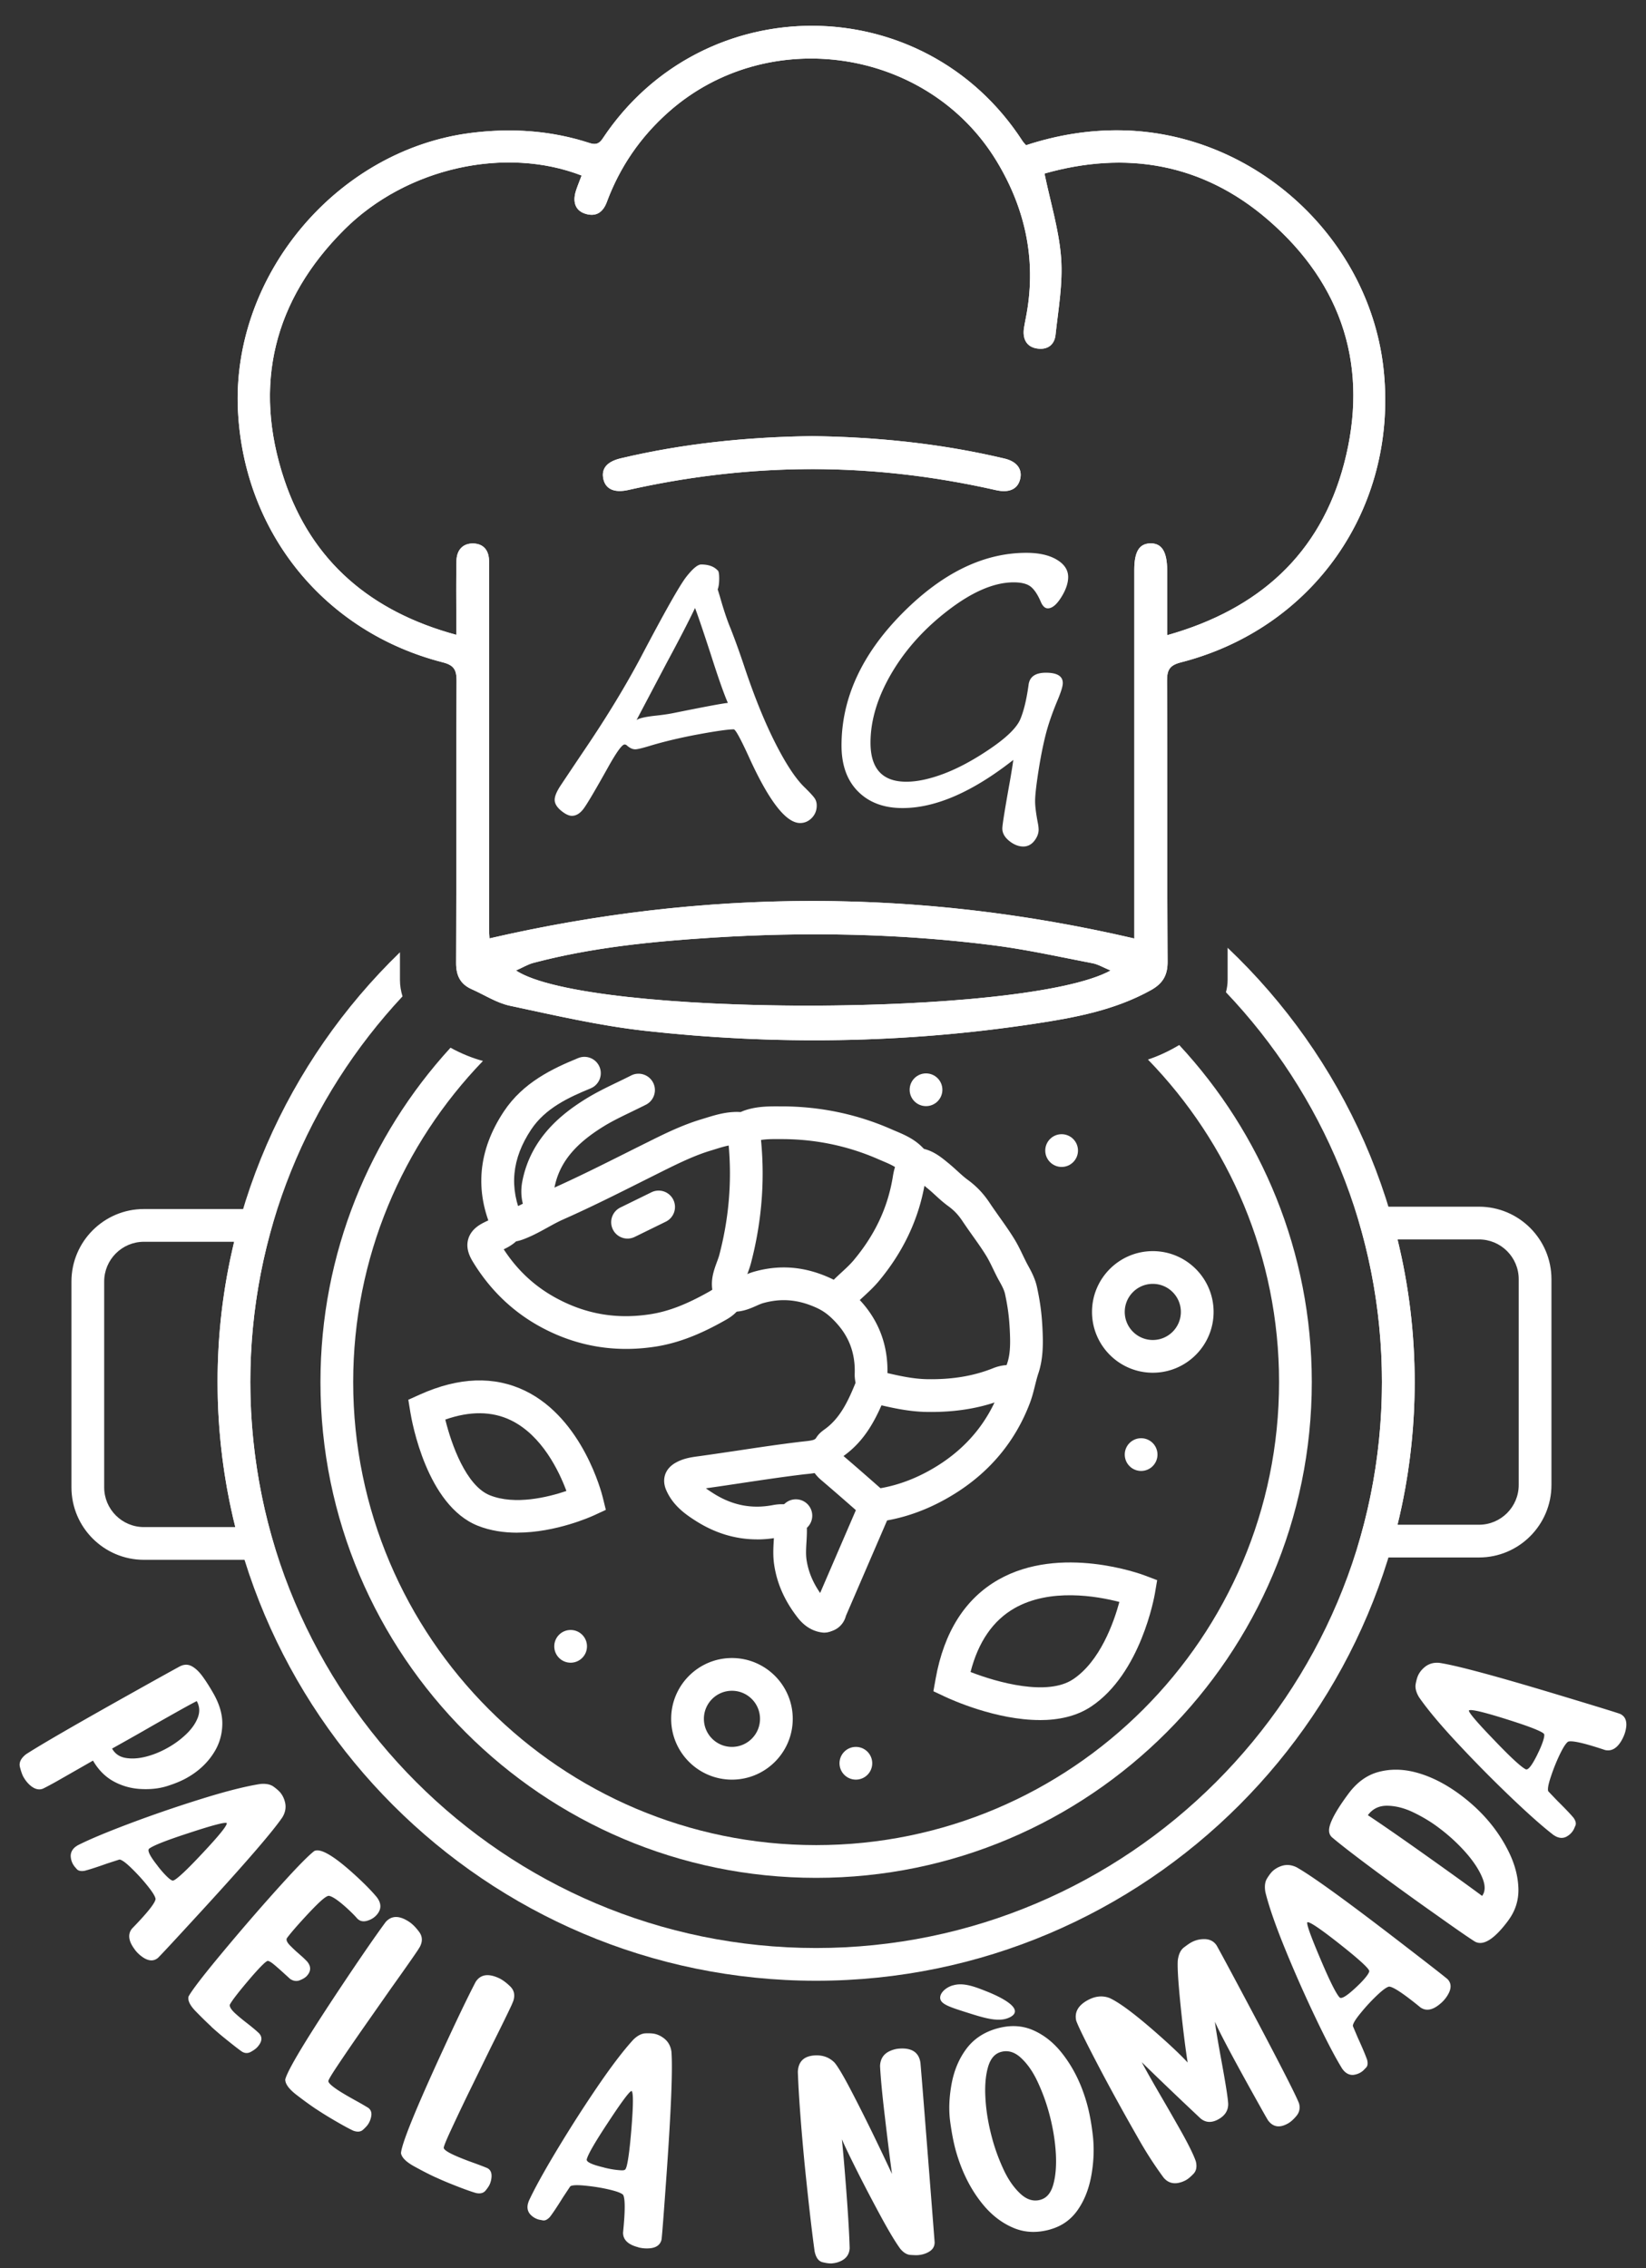 <svg xmlns="http://www.w3.org/2000/svg" id="Capa_1" data-name="Capa 1" viewBox="0 0 352 484.95"><rect x="0" y="0" width="352" height="484.95" fill="#333333" stroke="none"/><defs><style>.cls-1{fill:#fff;stroke-width:0}</style></defs><path d="M5.05 380c-.29-.52-.55-1.25-.79-2.2s.2-1.86 1.31-2.73c3.44-2.22 11.35-6.78 23.71-13.69 4.59-2.57 7.66-4.27 9.19-5.1.89-.45 1.73-.46 2.52-.04s1.58 1.16 2.35 2.22 1.56 2.31 2.37 3.74q1.92 3.435 1.83 6.57c-.06 2.09-.61 4-1.65 5.72-1.4 2.33-3.4 4.22-5.98 5.66-1.18.66-2.6 1.24-4.27 1.76-1.67.51-3.54.71-5.61.59s-3.99-.67-5.76-1.64c-1.77-.98-3.24-2.45-4.38-4.43l-7.58 4.33c-1.33.75-2.37 1.3-3.1 1.66-.91.37-1.86.11-2.86-.79A6.7 6.7 0 0 1 5.06 380Zm18.92-6.14c.61 1.09 1.56 1.76 2.85 1.99s2.73.15 4.3-.24c1.58-.39 3.14-1.02 4.68-1.88 1.53-.85 2.88-1.85 4.05-2.98 1.18-1.13 1.99-2.31 2.46-3.54.46-1.23.38-2.39-.23-3.5-.68.33-1.71.89-3.1 1.66-2.93 1.64-5.71 3.21-8.34 4.73-2.14 1.22-4.36 2.47-6.67 3.76M28.84 416.84c-1.36-1.78-1.57-3.28-.62-4.48 3.26-3.35 4.95-5.46 5.05-6.34-.06-.48-.51-1.25-1.33-2.32-1.1-1.43-2.37-2.85-3.81-4.25-1.2-1.18-2.06-1.8-2.56-1.87-.09.02-.99.31-2.71.87-2.2.78-3.81 1.3-4.82 1.55-.77.11-1.3-.01-1.62-.37-.31-.36-.49-.56-.52-.61-.49-.65-.76-1.4-.78-2.25.02-.76.37-1.41 1.06-1.94l.42-.28c2.5-1.27 6.26-2.84 11.26-4.72s10.1-3.62 15.3-5.24 9.36-2.67 12.49-3.16c1.23-.12 2.2.08 2.9.6s1.19.96 1.48 1.34q.6.78.87 1.77c.33 1.15.17 2.27-.49 3.38-2.04 3.01-7.68 9.55-16.91 19.62-6.23 6.79-9.49 10.3-9.79 10.53-.84.64-1.8.63-2.91-.03a7.3 7.3 0 0 1-1.97-1.79Zm4.88-17.88c.63.82 1.25 1.53 1.86 2.14s1.06.94 1.36.99c.17 0 .45-.16.85-.46q1.635-1.245 5.49-5.37c3.6-3.83 5.33-5.98 5.21-6.47-.32-.25-3.03.45-8.12 2.13-4.77 1.55-7.59 2.66-8.47 3.34-.43.33.08 1.43 1.52 3.3l.31.4ZM45.16 433.27c-.95-.87-2.05-1.95-3.3-3.23s-1.76-2.35-1.53-3.19c.73-1.33 3-4.3 6.84-8.92 4.78-5.75 9.33-10.99 13.65-15.73 3.06-3.36 5.19-5.51 6.38-6.43 1.32-.68 4.2 1.01 8.65 5.06 2.03 1.85 3.6 3.44 4.71 4.78 1.06 1.37 1.04 2.66-.05 3.86-.46.5-1.02.87-1.7 1.11-.94.35-1.71.26-2.31-.29l-.09-.08c-.52-.61-1.23-1.32-2.12-2.14-1.86-1.7-3.19-2.61-3.96-2.73-.35 0-.98.42-1.88 1.25s-2.18 2.15-3.82 3.95c-1.55 1.7-2.64 2.99-3.28 3.86-.18.35 0 .82.55 1.43.43.44.91.91 1.46 1.41l1.36 1.2c.38.35.71.68 1 .99.83 1.03.8 2.04-.09 3.02-.33.37-.84.68-1.53.95-.68.26-1.37.17-2.05-.29l-1.61-1.46c-.65-.59-1.26-1.13-1.84-1.61s-1.02-.75-1.33-.79c-.29.03-1.06.72-2.31 2.09-.55.6-1.22 1.36-2 2.29-2.09 2.47-3.36 4.13-3.8 4.96-.13.44.27 1.09 1.21 1.95.66.6 1.46 1.26 2.39 1.98s1.8 1.43 2.59 2.16c.83.86.72 1.86-.32 3.01-.32.35-.79.69-1.42 1.03-.62.33-1.25.31-1.87-.07-.73-.5-2.05-1.54-3.98-3.1-.89-.73-1.76-1.48-2.59-2.24ZM67.57 450.92c-1.22-.82-2.62-1.83-4.2-3.05S61 445.56 61 444.61c.51-2.05 4.57-8.78 12.18-20.2 4.01-6.01 7.11-10.5 9.29-13.46 1.26-1.43 2.94-1.44 5.04-.04.71.47 1.42 1.19 2.13 2.15s.76 2.03.15 3.19l-.44.71c-.96 1.44-2.89 4.19-5.8 8.27l-5.91 8.44c-2.06 2.95-3.93 5.68-5.6 8.19-1.09 1.64-1.7 2.65-1.82 3.05-.05.37.6 1 1.95 1.91.96.64 2.33 1.44 4.11 2.42 1.05.58 1.87 1.06 2.48 1.44.61.45.8 1.13.58 2.03-.12.54-.34 1.04-.64 1.5-.21.31-.57.7-1.07 1.15s-1.19.52-2.05.21c-.99-.45-2.66-1.37-5-2.76q-1.53-.915-3-1.89ZM93.22 465.56c-1.34-.61-2.88-1.4-4.62-2.36q-2.625-1.44-2.85-2.85c.18-2.1 3.14-9.39 8.88-21.85 3.02-6.57 5.38-11.48 7.08-14.74 1.02-1.61 2.68-1.88 4.97-.83.77.36 1.59.96 2.44 1.79.85.84 1.06 1.88.64 3.13l-.32.77c-.72 1.57-2.2 4.59-4.44 9.07l-4.53 9.26c-1.58 3.23-2.99 6.22-4.26 8.96-.82 1.79-1.26 2.88-1.32 3.29 0 .37.74.9 2.22 1.58 1.05.48 2.53 1.07 4.44 1.75 1.12.41 2.01.75 2.67 1.03.67.35.96.99.89 1.92-.04.55-.17 1.08-.4 1.59-.16.34-.45.78-.88 1.3s-1.09.7-2 .52c-1.05-.29-2.84-.93-5.37-1.95-1.11-.44-2.19-.91-3.26-1.4ZM136.51 480.48q-3.27-.825-3.27-3.12c.47-4.65.47-7.35 0-8.11-.35-.33-1.17-.66-2.48-.99-1.75-.44-3.63-.76-5.63-.95-1.68-.17-2.73-.13-3.16.13-.06.07-.58.86-1.58 2.37-1.23 1.98-2.17 3.39-2.81 4.21-.53.56-1.03.8-1.5.71s-.73-.14-.79-.15a3.8 3.8 0 0 1-2.01-1.27c-.46-.61-.59-1.33-.37-2.18l.15-.48c1.17-2.55 3.13-6.12 5.88-10.7s5.65-9.13 8.71-13.63 5.67-7.92 7.81-10.25c.89-.86 1.77-1.31 2.64-1.33.87-.03 1.53.02 1.99.13.64.16 1.23.44 1.78.85.97.69 1.54 1.68 1.72 2.95.28 3.63-.06 12.26-1.02 25.88q-.975 13.785-1.11 14.34c-.26 1.02-1.02 1.62-2.29 1.79-.89.1-1.77.05-2.66-.18Zm-7.31-17.03q1.5.375 2.79.51c1.29.135 1.42.07 1.68-.07.13-.11.26-.41.38-.89q.495-1.995.96-7.62c.43-5.24.45-8 .06-8.31-.41 0-2.09 2.24-5.03 6.72q-4.155 6.27-4.56 7.89c-.13.52.95 1.07 3.24 1.64l.49.12ZM177.96 483.93c-.51.04-1.2-.04-2.05-.25s-1.42-.97-1.7-2.31c-.61-4.38-1.32-10.62-2.15-18.75-.37-3.9-.68-7.42-.91-10.56-.26-3.47-.44-6.49-.53-9.07.09-2.18 1.26-3.35 3.5-3.52 1.78-.13 3.25.39 4.39 1.58q1.155 1.41 3.63 6.18c2.6 4.98 5.47 10.84 8.61 17.57-.44-3.27-.95-7.33-1.51-12.16-.43-3.55-.72-6.47-.9-8.74-.06-.81-.11-1.54-.14-2.2.07-1.52.77-2.58 2.12-3.18.64-.29 1.29-.46 1.96-.51 2.73-.21 4.25.82 4.56 3.06.12 1.38.39 4.67.8 9.86 1.23 15.56 1.97 25.05 2.23 28.48.01.94-.45 1.65-1.39 2.14-.65.35-1.37.55-2.16.61-.34.03-.88.01-1.63-.04s-1.48-.49-2.17-1.32c-1.07-1.47-2.47-3.81-4.2-7-1.73-3.2-3.4-6.38-4.99-9.54-1.59-3.17-2.69-5.45-3.29-6.86.29 2.87.62 6.74.99 11.63.38 5.09.6 8.98.67 11.66q-.105 1.86-1.8 2.7c-.63.31-1.28.48-1.93.53ZM224.64 476.66c-2.81.8-5.42.71-7.83-.29s-4.55-2.6-6.42-4.81c-2.66-3.16-4.64-7.02-5.94-11.56-.49-1.72-.9-3.81-1.24-6.29s-.25-5.16.27-8.05 1.56-5.41 3.13-7.54 3.74-3.59 6.51-4.39c2.81-.8 5.39-.7 7.74.31s4.42 2.64 6.19 4.87q3.57 4.47 5.34 10.68c.58 2.04 1.02 4.4 1.32 7.06s.2 5.44-.3 8.33-1.46 5.38-2.9 7.47-3.39 3.5-5.88 4.2Zm-2.09-6.35c1.3-.37 2.2-1.45 2.7-3.25.5-1.79.68-3.96.55-6.51-.17-3.05-.71-6.18-1.63-9.39-.6-2.1-1.38-4.17-2.35-6.22s-2.13-3.7-3.49-4.96-2.8-1.68-4.31-1.25c-1.32.38-2.23 1.46-2.74 3.26s-.69 3.96-.55 6.48c.15 2.97.69 6.1 1.63 9.39.61 2.12 1.4 4.2 2.37 6.25.98 2.04 2.15 3.7 3.52 4.96s2.8 1.68 4.29 1.25ZM275.38 454.04c-1.75.98-3.16.74-4.22-.71q-.465-.765-1.71-3-8.085-14.445-9.63-18.06c.11 1.1.53 3.63 1.25 7.6 1 5.4 1.53 8.73 1.58 9.97.01 1.4-.68 2.5-2.09 3.28-1.47.82-2.77.74-3.89-.24l-3.77-3.56c-4.29-4.08-7.2-6.89-8.74-8.42.37.7.84 1.56 1.4 2.56.76 1.35 1.68 2.95 2.76 4.81q2.4 4.11 4.59 8.01c1.45 2.63 2.39 4.57 2.82 5.83.28 1.14.11 2.03-.5 2.67q-.915.96-1.62 1.35c-.54.3-1.13.51-1.77.62-1.22.18-2.22-.21-3.02-1.18a82 82 0 0 1-5.27-8.14q-2.355-4.14-2.82-4.98c-2.43-4.35-4.66-8.47-6.68-12.37-2.28-4.39-3.58-7.09-3.91-8.08-.38-1.77.42-3.21 2.4-4.31 1.63-.91 3.21-1.08 4.74-.5 2.32 1.06 6.16 3.99 11.5 8.78 2.19 1.96 3.92 3.63 5.2 5.01-.32-1.99-.65-4.48-1-7.48s-.64-5.86-.87-8.57-.31-4.64-.24-5.77c.17-1.32.61-2.25 1.31-2.78s1.2-.88 1.5-1.04c.85-.48 1.74-.72 2.66-.74 1.27-.05 2.22.41 2.85 1.37 1.23 2.2 4.26 7.86 9.09 16.96 5.22 9.89 8.06 15.5 8.53 16.83.26.99.07 1.87-.56 2.63q-.945 1.14-1.86 1.65ZM308.21 428.23c-1.66 1.51-3.13 1.85-4.41 1-3.62-2.96-5.87-4.46-6.75-4.48-.47.1-1.2.61-2.2 1.52a39.4 39.4 0 0 0-3.9 4.17c-1.07 1.3-1.62 2.2-1.64 2.71.02.09.39.96 1.1 2.62.97 2.12 1.62 3.68 1.96 4.66.18.75.1 1.3-.23 1.64s-.52.53-.56.58c-.6.55-1.33.87-2.17.98-.76.05-1.44-.25-2.03-.89l-.32-.39c-1.48-2.39-3.37-5.99-5.67-10.81s-4.49-9.75-6.55-14.79-3.47-9.1-4.23-12.17c-.22-1.22-.11-2.2.34-2.94.46-.74.86-1.27 1.21-1.59.48-.44 1.05-.78 1.69-1.02 1.12-.43 2.25-.36 3.41.2 3.18 1.78 10.18 6.82 21.01 15.14 7.31 5.62 11.09 8.57 11.34 8.84.71.78.79 1.74.23 2.9-.4.8-.94 1.5-1.62 2.12Zm-18.23-3.31c.76-.7 1.42-1.38 1.97-2.04q.825-.99.87-1.44c-.02-.17-.2-.44-.53-.8-.92-1.01-2.87-2.68-5.82-5.01-4.12-3.25-6.42-4.8-6.89-4.64-.23.34.72 2.98 2.82 7.91 1.95 4.62 3.31 7.33 4.06 8.15.36.4 1.41-.2 3.16-1.8l.37-.34ZM322.56 410.6q-4.455 6-7.14 4.53c-1.22-.76-3.92-2.62-8.09-5.59a660 660 0 0 1-12.9-9.31c-4.61-3.42-7.81-5.89-9.59-7.41-.59-.54-.76-1.31-.5-2.33.41-1.58 1.75-3.92 4.05-7.01q2.7-3.63 6.39-4.62c2.46-.66 5.05-.65 7.76.03 3.25.82 6.47 2.43 9.68 4.8 4.62 3.43 8.11 7.52 10.44 12.27 1.28 2.61 1.96 5.18 2.05 7.73s-.63 4.85-2.16 6.91Zm-5.61-5.24c.69-.92.72-2.18.09-3.77s-1.69-3.27-3.19-5.05c-1.85-2.17-3.97-4.13-6.35-5.89-1.61-1.2-3.36-2.24-5.25-3.15s-3.73-1.38-5.51-1.42-3.2.63-4.22 2.02c2.72 1.8 6.73 4.57 12.03 8.33s9.43 6.73 12.4 8.93M347.02 371.67c-1.01 2-2.27 2.84-3.77 2.5-4.43-1.48-7.07-2.08-7.9-1.79-.4.27-.91 1-1.52 2.2-.81 1.61-1.54 3.37-2.17 5.28-.54 1.6-.73 2.63-.57 3.11.05.07.71.76 1.96 2.06 1.66 1.64 2.82 2.86 3.49 3.67.43.64.55 1.18.37 1.62-.19.44-.3.69-.32.74-.37.73-.93 1.29-1.69 1.68-.69.32-1.43.28-2.21-.12l-.44-.26c-2.23-1.71-5.28-4.4-9.14-8.09a281 281 0 0 1-11.37-11.51c-3.72-3.98-6.47-7.27-8.27-9.87-.64-1.06-.88-2.02-.72-2.87q.24-1.275.57-1.92c.29-.58.7-1.1 1.22-1.55.89-.79 1.98-1.14 3.25-1.02 3.6.53 11.94 2.77 25.01 6.71 8.82 2.66 13.41 4.07 13.74 4.24.94.48 1.35 1.35 1.24 2.63-.09.89-.35 1.74-.76 2.55Zm-18.22 3.37c.47-.92.84-1.79 1.12-2.61q.42-1.23.3-1.65c-.08-.15-.34-.34-.78-.56-1.22-.62-3.63-1.49-7.22-2.62-5.01-1.58-7.71-2.21-8.09-1.89-.09.4 1.72 2.53 5.45 6.39q5.19 5.43 6.69 6.18c.48.24 1.25-.69 2.32-2.8l.23-.45ZM219.42 31.05c6.66-2.18 13.47-3.31 20.51-3.18 28.64.54 53.35 23.37 56.03 51.86 2.74 29.06-15.14 54.63-43.42 61.89-2.45.63-2.98 1.64-2.97 4.01.11 18.48 0 41.49.12 59.97.02 2.94-1.05 4.69-3.53 6.08-7.76 4.32-16.3 5.9-24.89 7.2-27.74 4.21-55.59 4.61-83.44 1.5-9.67-1.08-19.23-3.31-28.77-5.34-2.85-.61-5.47-2.33-8.19-3.54-2.43-1.09-3.34-2.91-3.33-5.62.08-18.57 0-41.67.1-60.24.01-2.35-.49-3.4-2.96-4.03-25.27-6.47-42.49-27.7-43.79-53.75-1.44-28.94 21.2-55.86 49.92-59.45 8.58-1.07 16.98-.52 25.21 2.15 1.29.42 2.06.28 2.88-.96 21.46-32.28 68.57-32.12 89.74.51.19.3.44.55.77.94Zm-95.02 6.49c-16.31-6.33-37.45-1.72-50.76 11.55-15.09 15.04-19.6 33.19-12.87 53.38 5.86 17.59 18.61 28.33 36.81 33.26v-3.35c0-4.17-.05-8.33.04-12.5.05-2.2 1.28-3.7 3.52-3.68 2.22.02 3.42 1.43 3.44 3.72v78.44c0 .94.08 1.88.1 2.28 46.1-10.66 91.91-10.69 137.89.02V121.9c0-3.93 1.04-5.66 3.42-5.72 2.47-.06 3.61 1.79 3.61 5.84v13.79c19.57-5.51 32.71-17.33 37.81-36.59 5.41-20.45-.18-38.33-16.22-52.2-14.07-12.16-30.48-14.83-47.82-9.91 1.29 6.25 3.11 12.1 3.55 18.06.4 5.42-.6 10.96-1.19 16.42-.24 2.22-1.82 3.31-4.09 2.9-2.14-.38-3.06-2.09-2.63-4.54.09-.53.18-1.07.29-1.6 2.48-12.12.17-23.42-6.16-33.88C198.44 10.2 164.23 5.12 143 23.93c-6.02 5.33-10.43 11.74-13.23 19.27-.82 2.19-2.31 3.25-4.66 2.48-2.05-.67-2.72-2.48-1.93-4.93.33-1.02.75-2.02 1.19-3.2ZM237.5 207.5c-1.6-.66-2.69-1.33-3.86-1.55-7.01-1.35-13.99-2.91-21.06-3.82-19.98-2.55-40.06-2.93-60.15-1.66-12.92.82-25.79 2.08-38.35 5.4-1.18.31-2.27.98-3.73 1.63 15.22 10.03 109.02 10.01 127.15 0" class="cls-1"></path><path d="M173.67 93.25c13.89.18 27.63 1.59 41.16 4.8 2.75.65 3.94 2.42 3.26 4.64-.6 1.97-2.39 2.72-5.13 2.1-13.92-3.15-28.01-4.72-42.28-4.46-12.25.22-24.35 1.74-36.31 4.43-3.04.68-4.93-.2-5.36-2.46-.42-2.18.85-3.62 3.76-4.31 13.45-3.19 27.1-4.56 40.9-4.74M316.28 333H289.7l1.26-4.45c3.03-10.71 4.57-21.82 4.57-33.05s-1.54-22.34-4.57-33.05L289.7 258h26.58c8.55 0 15.5 6.95 15.5 15.5v44c0 8.55-6.95 15.5-15.5 15.5m-17.41-7h17.41c4.69 0 8.5-3.81 8.5-8.5v-44c0-4.69-3.81-8.5-8.5-8.5h-17.41c2.43 9.94 3.66 20.18 3.66 30.5s-1.23 20.56-3.66 30.5M59.52 333.5H30.78c-8.55 0-15.5-6.95-15.5-15.5v-44c0-8.55 6.95-15.5 15.5-15.5H59.2l-1.24 4.44c-2.94 10.55-4.43 21.51-4.43 32.56s1.58 22.68 4.7 33.53zm-28.74-68c-4.69 0-8.5 3.81-8.5 8.5v44c0 4.69 3.81 8.5 8.5 8.5h19.53c-2.51-10.09-3.78-20.5-3.78-31s1.19-20.22 3.54-30zM222.36 367.76c-9.31 0-18.87-4.33-20.33-5.02l-2.42-1.14.47-2.64c1.79-10.03 6.32-17.17 13.44-21.22 13.27-7.54 30.51-1.19 31.24-.91l2.7 1.02-.48 2.84c-.12.69-3.01 17.1-13.62 24.17-3.2 2.14-7.08 2.91-11 2.91Zm-14.8-10.27c5.86 2.28 16.46 5.19 21.92 1.55 5.77-3.85 8.69-12.09 9.9-16.53-4.85-1.26-14.82-3-22.43 1.34-4.59 2.62-7.75 7.2-9.4 13.65ZM110.62 327.7c-2.84 0-5.76-.41-8.48-1.5-10.88-4.37-14.06-22.25-14.39-24.27l-.43-2.65 2.44-1.1c8.35-3.76 15.94-4.03 22.58-.8 12.33 6.01 16.36 21.97 16.53 22.64l.69 2.8-2.62 1.21c-.43.2-8.06 3.66-16.32 3.66Zm-15.39-24.18c1.3 5.3 4.44 14.14 9.52 16.18 5.41 2.17 12.49.4 16.38-.92-1.57-4.22-5.22-11.89-11.88-15.12-4.03-1.95-8.74-2-14.03-.14Z" class="cls-1"></path><circle cx="122.03" cy="352" r="3.5" class="cls-1"></circle><circle cx="183.03" cy="377" r="3.5" class="cls-1"></circle><circle cx="227.03" cy="246" r="3.5" class="cls-1"></circle><circle cx="198.03" cy="233" r="3.5" class="cls-1"></circle><circle cx="244.03" cy="311" r="3.5" class="cls-1"></circle><path d="M133.9 288.41c-6.23 0-12.21-1.49-17.85-4.47-6.09-3.21-11.06-7.9-14.78-13.93-.57-.93-1.77-2.86-1.14-5.07.63-2.2 2.64-3.2 3.5-3.63.24-.12.47-.23.71-.34.58-.27 1.23-.58 1.37-.8.37-.59.89-1.02 1.48-1.29.6-.31 1.29-.45 2.01-.37.17-.04.55-.2.83-.31 1.25-.52 2.44-1.18 3.69-1.87 1.22-.67 2.48-1.37 3.86-1.98 5.62-2.48 11.24-5.31 16.68-8.03 1.61-.81 3.22-1.61 4.83-2.41 3.56-1.77 7.07-3.45 10.94-4.61l.91-.28c2.01-.62 4.29-1.32 6.86-1.28 2.7.05 4.44 1.63 4.76 4.33 1.13 9.33.46 18.75-1.97 28.01-.21.79-.48 1.53-.72 2.19-.35.94-.71 1.92-.63 2.44.73 4.82-2.96 6.9-4.18 7.58-3.76 2.12-8.84 4.67-14.77 5.61-2.16.34-4.29.51-6.4.51Zm-26.18-21.3c3.02 4.63 6.83 8.12 11.6 10.63 6.26 3.3 12.77 4.36 19.89 3.23 3.76-.6 7.6-2.07 12.43-4.8.37-.21.57-.34.69-.43-.35-2.3.39-4.3.98-5.91.21-.56.4-1.08.52-1.54 2.03-7.73 2.7-15.58 2-23.37-.91.18-1.85.47-2.82.77l-.97.3c-3.34 1-6.56 2.55-9.84 4.17l-4.8 2.4c-5.52 2.77-11.22 5.63-16.99 8.18-1.1.49-2.17 1.08-3.31 1.71-1.36.75-2.77 1.53-4.32 2.18-.67.28-1.47.61-2.41.78-.87.8-1.83 1.31-2.65 1.7M187.73 325.31c-1.01 0-2.28-.29-3.51-1.38-2.91-2.57-5.77-5.07-8.67-7.54-.79-.67-1.32-1.39-1.74-1.98-.2-.28-.4-.54-.55-.7a3.504 3.504 0 0 1 .08-4.95 3.504 3.504 0 0 1 4.95.08c.49.5.87 1.02 1.17 1.44.23.31.47.64.62.77 2.76 2.35 5.46 4.72 8.21 7.14 4.12-.71 8.21-2.31 12.18-4.79 6.23-3.89 10.69-9.25 13.23-15.94.33-.88.58-1.89.85-2.95.25-1 .51-2.04.87-3.11.69-2.07.64-4.54.53-6.9-.14-2.86-.41-4.98-1.02-7.83-.19-.9-.76-1.93-1.18-2.68l-.28-.5c-.38-.71-.72-1.42-1.07-2.14-.5-1.03-.97-2-1.51-2.88-.87-1.41-1.83-2.77-2.85-4.2-.75-1.05-1.49-2.11-2.21-3.18-.91-1.37-1.8-2.3-3.07-3.23-1.02-.74-1.92-1.56-2.79-2.36-.6-.55-1.17-1.07-1.74-1.52l-.19-.16c-1.08-.87-1.78-1.4-2.39-1.41a3.5 3.5 0 0 1-3.45-3.55c.03-1.93 1.58-3.51 3.55-3.45 3.06.04 5.16 1.73 6.68 2.96l.18.15c.74.59 1.42 1.21 2.07 1.8.77.7 1.49 1.36 2.2 1.88 1.95 1.42 3.42 2.97 4.79 5.03.67 1.01 1.38 2 2.08 3 1.04 1.46 2.11 2.97 3.1 4.57.74 1.19 1.31 2.37 1.86 3.52.31.63.61 1.27.94 1.89l.22.41c.59 1.07 1.49 2.69 1.9 4.61.69 3.22 1.02 5.73 1.17 8.97.14 2.89.19 6.24-.89 9.46-.27.8-.48 1.66-.71 2.57-.3 1.22-.62 2.48-1.1 3.76-3.1 8.15-8.51 14.67-16.07 19.38-5.06 3.16-10.35 5.14-15.71 5.91-.23.03-.48.05-.75.05Z" class="cls-1"></path><path d="M108.59 265.41c-1.33 0-2.61-.77-3.19-2.06-3.96-8.76-3.16-17.42 2.36-25.73 4.12-6.19 10.36-9.13 15.89-11.4 1.79-.73 3.83.12 4.57 1.91.73 1.79-.12 3.83-1.91 4.57-4.78 1.96-9.69 4.26-12.72 8.8-4.16 6.26-4.75 12.46-1.81 18.97.8 1.76.01 3.83-1.75 4.63-.47.21-.96.31-1.44.31" class="cls-1"></path><path d="M115.94 261.81c-1.23 0-2.42-.65-3.06-1.79-1.3-2.33-1.69-4.85-1.17-7.5 1.84-9.34 8.61-14.49 13.53-17.55 2.23-1.38 4.56-2.51 6.81-3.59.97-.47 1.95-.94 2.91-1.43 1.72-.88 3.83-.19 4.71 1.53s.19 3.83-1.53 4.71c-1.01.51-2.03 1-3.05 1.5-2.18 1.05-4.24 2.04-6.15 3.23-6.15 3.82-9.34 7.82-10.36 12.96-.2 1-.07 1.87.41 2.73a3.497 3.497 0 0 1-3.05 5.2M179.27 281.26c-.76 0-1.53-.25-2.18-.76a3.51 3.51 0 0 1-.56-4.92c1.1-1.38 2.3-2.49 3.47-3.57.94-.86 1.82-1.68 2.54-2.54 4.47-5.33 7.18-11.01 8.31-17.39l.07-.41c.1-.62.23-1.36.48-2.15-.71-.45-1.59-.83-2.56-1.24-.32-.14-.64-.27-.96-.41-6.48-2.85-13.42-4.31-20.63-4.32h-.61c-1.86-.01-3.62-.02-5.12.49-.05.03-.14.09-.23.14-.21.12-.41.25-.63.36a3.501 3.501 0 0 1-3.27-6.19c.09-.05.17-.1.26-.15.36-.22.9-.55 1.62-.79 2.6-.88 5.15-.87 7.4-.86h.58c8.18.02 16.07 1.67 23.44 4.92.29.13.58.25.87.37 1.86.79 3.96 1.68 5.74 3.51 2.61 2.69 1.48 5.11.87 6.03-.16.23-.26.85-.36 1.44l-.08.48c-1.33 7.51-4.64 14.46-9.84 20.67-1.01 1.2-2.1 2.21-3.16 3.19-1.02.94-1.98 1.83-2.75 2.79-.69.87-1.71 1.32-2.74 1.32Z" class="cls-1"></path><path d="M161.88 329.13c-4.52 0-8.85-1.29-12.94-3.86-2.35-1.48-4.98-3.33-6.43-6.58-1.07-2.39-.31-4.67 1.98-5.95 1.68-.95 3.37-1.17 4.72-1.36l.33-.04c2.73-.38 5.45-.79 8.18-1.19 4.39-.66 8.92-1.34 13.43-1.88l.81-.09c1.86-.19 2.31-.33 2.58-.76.56-.92 1.32-1.46 1.77-1.79 3.33-2.36 5.06-6.05 6.65-9.97 0-.06-.02-.11-.03-.17-.07-.43-.17-1.02-.15-1.72.15-4.21-1.08-7.72-3.76-10.73-1.5-1.68-2.75-2.66-4.33-3.39-3.93-1.81-7.59-2.13-11.5-1.03-.42.12-.92.34-1.46.58-1.51.67-3.58 1.58-6.15 1.15a3.493 3.493 0 0 1-2.87-4.03 3.5 3.5 0 0 1 4.03-2.87c.47.08 1.13-.2 2.16-.65.7-.31 1.49-.66 2.39-.91 5.53-1.56 10.87-1.1 16.32 1.4 3.15 1.45 5.2 3.48 6.64 5.09 3.88 4.36 5.74 9.62 5.52 15.63 0 .07.03.19.05.31.13.79.35 2.12-.26 3.64-1.95 4.84-4.26 9.86-9.19 13.36-.02.02-.05.03-.07.05-2.14 3.21-5.57 3.56-7.65 3.78-.23.02-.47.05-.69.07-4.41.53-8.89 1.2-13.23 1.85-2.59.39-5.18.78-7.77 1.14.48.36 1.04.73 1.69 1.14 4 2.51 8.13 3.31 12.63 2.45 1.83-.35 3.52-.21 5.03.41 1.79.74 2.64 2.79 1.9 4.57a3.5 3.5 0 0 1-4.57 1.9c-.21-.09-.58-.09-1.03 0-1.6.31-3.18.46-4.73.46Zm18.65-18.1" class="cls-1"></path><path d="M199.1 301.88h-1c-3.96-.07-7.69-.95-11.28-1.81l-.9-.21a3.493 3.493 0 0 1-2.6-4.21 3.493 3.493 0 0 1 4.21-2.6l.91.21c3.39.8 6.59 1.56 9.79 1.62 5.37.1 10-.68 14.18-2.36 1.67-.67 3.47-.85 5.35-.53 1.91.33 3.19 2.13 2.86 4.04a3.506 3.506 0 0 1-4.04 2.86c-.6-.1-1.1-.06-1.55.12-4.8 1.94-10.01 2.88-15.92 2.88ZM176.29 349.07c-.13 0-.25 0-.38-.02-1.42-.15-3.49-.83-5.31-3.17-2.8-3.59-4.45-7.31-5.05-11.38-.27-1.85-.17-3.6-.08-5.14.05-.89.1-1.73.08-2.52-.07-2.32.74-4.12 2.45-5.5 1.5-1.21 3.71-.98 4.92.52a3.5 3.5 0 0 1-.37 4.8c.03 1.09-.03 2.12-.09 3.11-.08 1.33-.15 2.58.02 3.72.42 2.83 1.61 5.48 3.64 8.09.3.38.5.5.54.51 1.92.21 3.31 1.93 3.11 3.85a3.504 3.504 0 0 1-3.47 3.13Z" class="cls-1"></path><path d="M176.46 348.96c-.56 0-1.13-.1-1.69-.29a3.49 3.49 0 0 1-2.18-4.44 3.5 3.5 0 0 1 2.17-2.18l9.26-21.46a3.505 3.505 0 0 1 4.6-1.83c1.77.77 2.59 2.83 1.83 4.6l-9.41 21.8c-.03.08-.08.19-.14.32a4.58 4.58 0 0 1-1.72 2.58c-.79.58-1.73.88-2.71.88ZM134.2 264.82c-1.29 0-2.54-.72-3.14-1.96a3.5 3.5 0 0 1 1.6-4.68l6.65-3.26c1.73-.85 3.83-.14 4.68 1.6a3.5 3.5 0 0 1-1.6 4.68l-6.65 3.26c-.5.24-1.02.36-1.54.36M156.53 380.5c-7.17 0-13-5.83-13-13s5.83-13 13-13 13 5.83 13 13-5.83 13-13 13m0-19c-3.31 0-6 2.69-6 6s2.69 6 6 6 6-2.69 6-6-2.69-6-6-6M246.53 293.5c-7.17 0-13-5.83-13-13s5.83-13 13-13 13 5.83 13 13-5.83 13-13 13m0-19c-3.31 0-6 2.69-6 6s2.69 6 6 6 6-2.69 6-6-2.69-6-6-6" class="cls-1"></path><path d="M262.53 202.64v6.86c0 .9-.13 1.79-.36 2.65 20.66 21.72 33.36 51.08 33.36 83.35 0 66.72-54.28 121-121 121s-121-54.28-121-121c0-31.84 12.37-60.85 32.55-82.47-.35-1.12-.55-2.3-.55-3.53v-5.9c-24.03 23.28-39 55.87-39 91.9 0 70.58 57.42 128 128 128s128-57.42 128-128c0-36.52-15.38-69.52-40-92.86" class="cls-1"></path><path d="M252.18 223.43c-2.24 1.35-4.57 2.41-6.69 3.11 17.34 17.84 28.04 42.17 28.04 68.96 0 54.59-44.41 99-99 99s-99-44.41-99-99c0-26.64 10.58-50.85 27.75-68.66-2.17-.58-4.59-1.54-6.94-2.83-17.26 18.86-27.81 43.97-27.81 71.49 0 58.45 47.55 106 106 106s106-47.55 106-106c0-27.81-10.77-53.14-28.35-72.07M219.42 31.05c6.66-2.18 13.47-3.31 20.51-3.18 28.64.54 53.35 23.37 56.03 51.86 2.74 29.06-15.14 54.63-43.42 61.89-2.45.63-2.98 1.64-2.97 4.01.11 18.48 0 41.49.12 59.97.02 2.94-1.05 4.69-3.53 6.08-7.76 4.32-16.3 5.9-24.89 7.2-27.74 4.21-55.59 4.61-83.44 1.5-9.67-1.08-19.23-3.31-28.77-5.34-2.85-.61-5.47-2.33-8.19-3.54-2.43-1.09-3.34-2.91-3.33-5.62.08-18.57 0-41.67.1-60.24.01-2.35-.49-3.4-2.96-4.03-25.27-6.47-42.49-27.7-43.79-53.75-1.44-28.94 21.2-55.86 49.92-59.45 8.58-1.07 16.98-.52 25.21 2.15 1.29.42 2.06.28 2.88-.96 21.46-32.28 68.57-32.12 89.74.51.19.3.44.55.77.94Zm-95.02 6.49c-16.31-6.33-37.45-1.72-50.76 11.55-15.09 15.04-19.6 33.19-12.87 53.38 5.86 17.59 18.61 28.33 36.81 33.26v-3.35c0-4.17-.05-8.33.04-12.5.05-2.2 1.28-3.7 3.52-3.68 2.22.02 3.42 1.43 3.44 3.72v78.44c0 .94.08 1.88.1 2.28 46.1-10.66 91.91-10.69 137.89.02V121.9c0-3.93 1.04-5.66 3.42-5.72 2.47-.06 3.61 1.79 3.61 5.84v13.79c19.57-5.51 32.71-17.33 37.81-36.59 5.41-20.45-.18-38.33-16.22-52.2-14.07-12.16-30.48-14.83-47.82-9.91 1.29 6.25 3.11 12.1 3.55 18.06.4 5.42-.6 10.96-1.19 16.42-.24 2.22-1.82 3.31-4.09 2.9-2.14-.38-3.06-2.09-2.63-4.54.09-.53.18-1.07.29-1.6 2.48-12.12.17-23.42-6.16-33.88C198.44 10.2 164.23 5.12 143 23.93c-6.02 5.33-10.43 11.74-13.23 19.27-.82 2.19-2.31 3.25-4.66 2.48-2.05-.67-2.72-2.48-1.93-4.93.33-1.02.75-2.02 1.19-3.2ZM237.5 207.5c-1.6-.66-2.69-1.33-3.86-1.55-7.01-1.35-13.99-2.91-21.06-3.82-19.98-2.55-40.06-2.93-60.15-1.66-12.92.82-25.79 2.08-38.35 5.4-1.18.31-2.27.98-3.73 1.63 15.22 10.03 109.02 10.01 127.15 0" class="cls-1"></path><path d="M173.67 93.25c13.89.18 27.63 1.59 41.16 4.8 2.75.65 3.94 2.42 3.26 4.64-.6 1.97-2.39 2.72-5.13 2.1-13.92-3.15-28.01-4.72-42.28-4.46-12.25.22-24.35 1.74-36.31 4.43-3.04.68-4.93-.2-5.36-2.46-.42-2.18.85-3.62 3.76-4.31 13.45-3.19 27.1-4.56 40.9-4.74M153.48 121.94c.21.17.32.75.32 1.75s-.11 1.79-.32 2.32l.46 1.5c.79 2.8 1.56 5.11 2.32 6.92.95 2.42 1.89 5.03 2.82 7.81 2.12 6.39 4.32 11.86 6.61 16.41s4.39 7.75 6.29 9.61c1.19 1.16 1.93 1.97 2.23 2.41s.45.96.45 1.55c0 1.05-.35 1.93-1.05 2.66-.7.72-1.54 1.09-2.51 1.09-3.04 0-6.73-4.79-11.05-14.36-1.74-3.78-2.78-5.67-3.14-5.67-1.14 0-3.59.34-7.36 1.03s-7.21 1.5-10.32 2.42c-1.78.55-2.91.82-3.39.82-.59 0-1.21-.3-1.85-.89a.7.7 0 0 0-.43-.14c-.52 0-1.65 1.54-3.39 4.63-2.85 5.11-4.65 8.16-5.4 9.14-.75.99-1.57 1.48-2.48 1.48-.64 0-1.41-.37-2.32-1.12-.9-.75-1.35-1.52-1.35-2.3s.43-1.79 1.28-3.08c.86-1.29 2.6-3.9 5.24-7.82 4.71-6.96 8.67-13.5 11.91-19.6 5.11-9.72 8.35-15.45 9.73-17.2s2.44-2.62 3.17-2.62c1.57 0 2.75.43 3.53 1.28Zm2.17 28.34c-.83-1.9-2.06-5.38-3.67-10.44-1.76-5.39-2.88-8.67-3.35-9.84q-1.965 4.14-6.06 11.73l-6.45 12.23q.75-.57 3.96-.93c1.64-.17 3.07-.38 4.28-.64 6.49-1.31 10.25-2.01 11.3-2.1ZM216.71 162.47c-8.75 6.87-16.65 10.3-23.7 10.3-3.99 0-7.16-1.18-9.52-3.55-2.35-2.36-3.53-5.64-3.53-9.82q0-15.075 12.87-28.14c8.58-8.71 17.47-13.06 26.66-13.06 2.71 0 4.88.49 6.5 1.46 1.63.97 2.44 2.21 2.44 3.71 0 1.31-.49 2.75-1.48 4.33s-1.94 2.37-2.87 2.37c-.62 0-1.13-.49-1.53-1.46-.67-1.54-1.39-2.61-2.17-3.21-.78-.59-1.98-.89-3.6-.89-4.13 0-8.78 1.97-13.94 5.92-5.16 3.94-9.23 8.47-12.21 13.56-2.98 5.1-4.47 10.03-4.47 14.81 0 5.56 2.55 8.34 7.66 8.34 2.35 0 5.07-.59 8.14-1.76 3.08-1.18 6.37-2.96 9.87-5.35s5.63-4.49 6.38-6.29c.75-1.81 1.34-4.27 1.76-7.38.24-1.69 1.47-2.53 3.71-2.53 2.4 0 3.6.74 3.6 2.21 0 .67-.36 1.85-1.07 3.56-1.16 2.76-2.03 5.26-2.6 7.52s-1.09 4.87-1.55 7.84-.7 5.09-.7 6.34c0 1.12.21 2.77.64 4.95.07.45.11.83.11 1.14 0 .83-.32 1.64-.94 2.42-.63.78-1.41 1.18-2.33 1.18-1.02 0-2.03-.4-3.01-1.19-.99-.8-1.48-1.68-1.48-2.66 0-.76.55-4.17 1.64-10.23.33-1.9.57-3.39.71-4.46ZM203.71 424.5c-1.6.5-2.78 1.72-2.64 2.79.16 1.24 2.07 1.85 5.89 3.06 3.41 1.08 6.39 2 8.59 1.14.23-.09 1.03-.4 1.35-.96 1.13-1.94-4.9-4.35-5.8-4.71-2.59-1.03-5.09-2.03-7.38-1.31Z" class="cls-1"></path></svg>